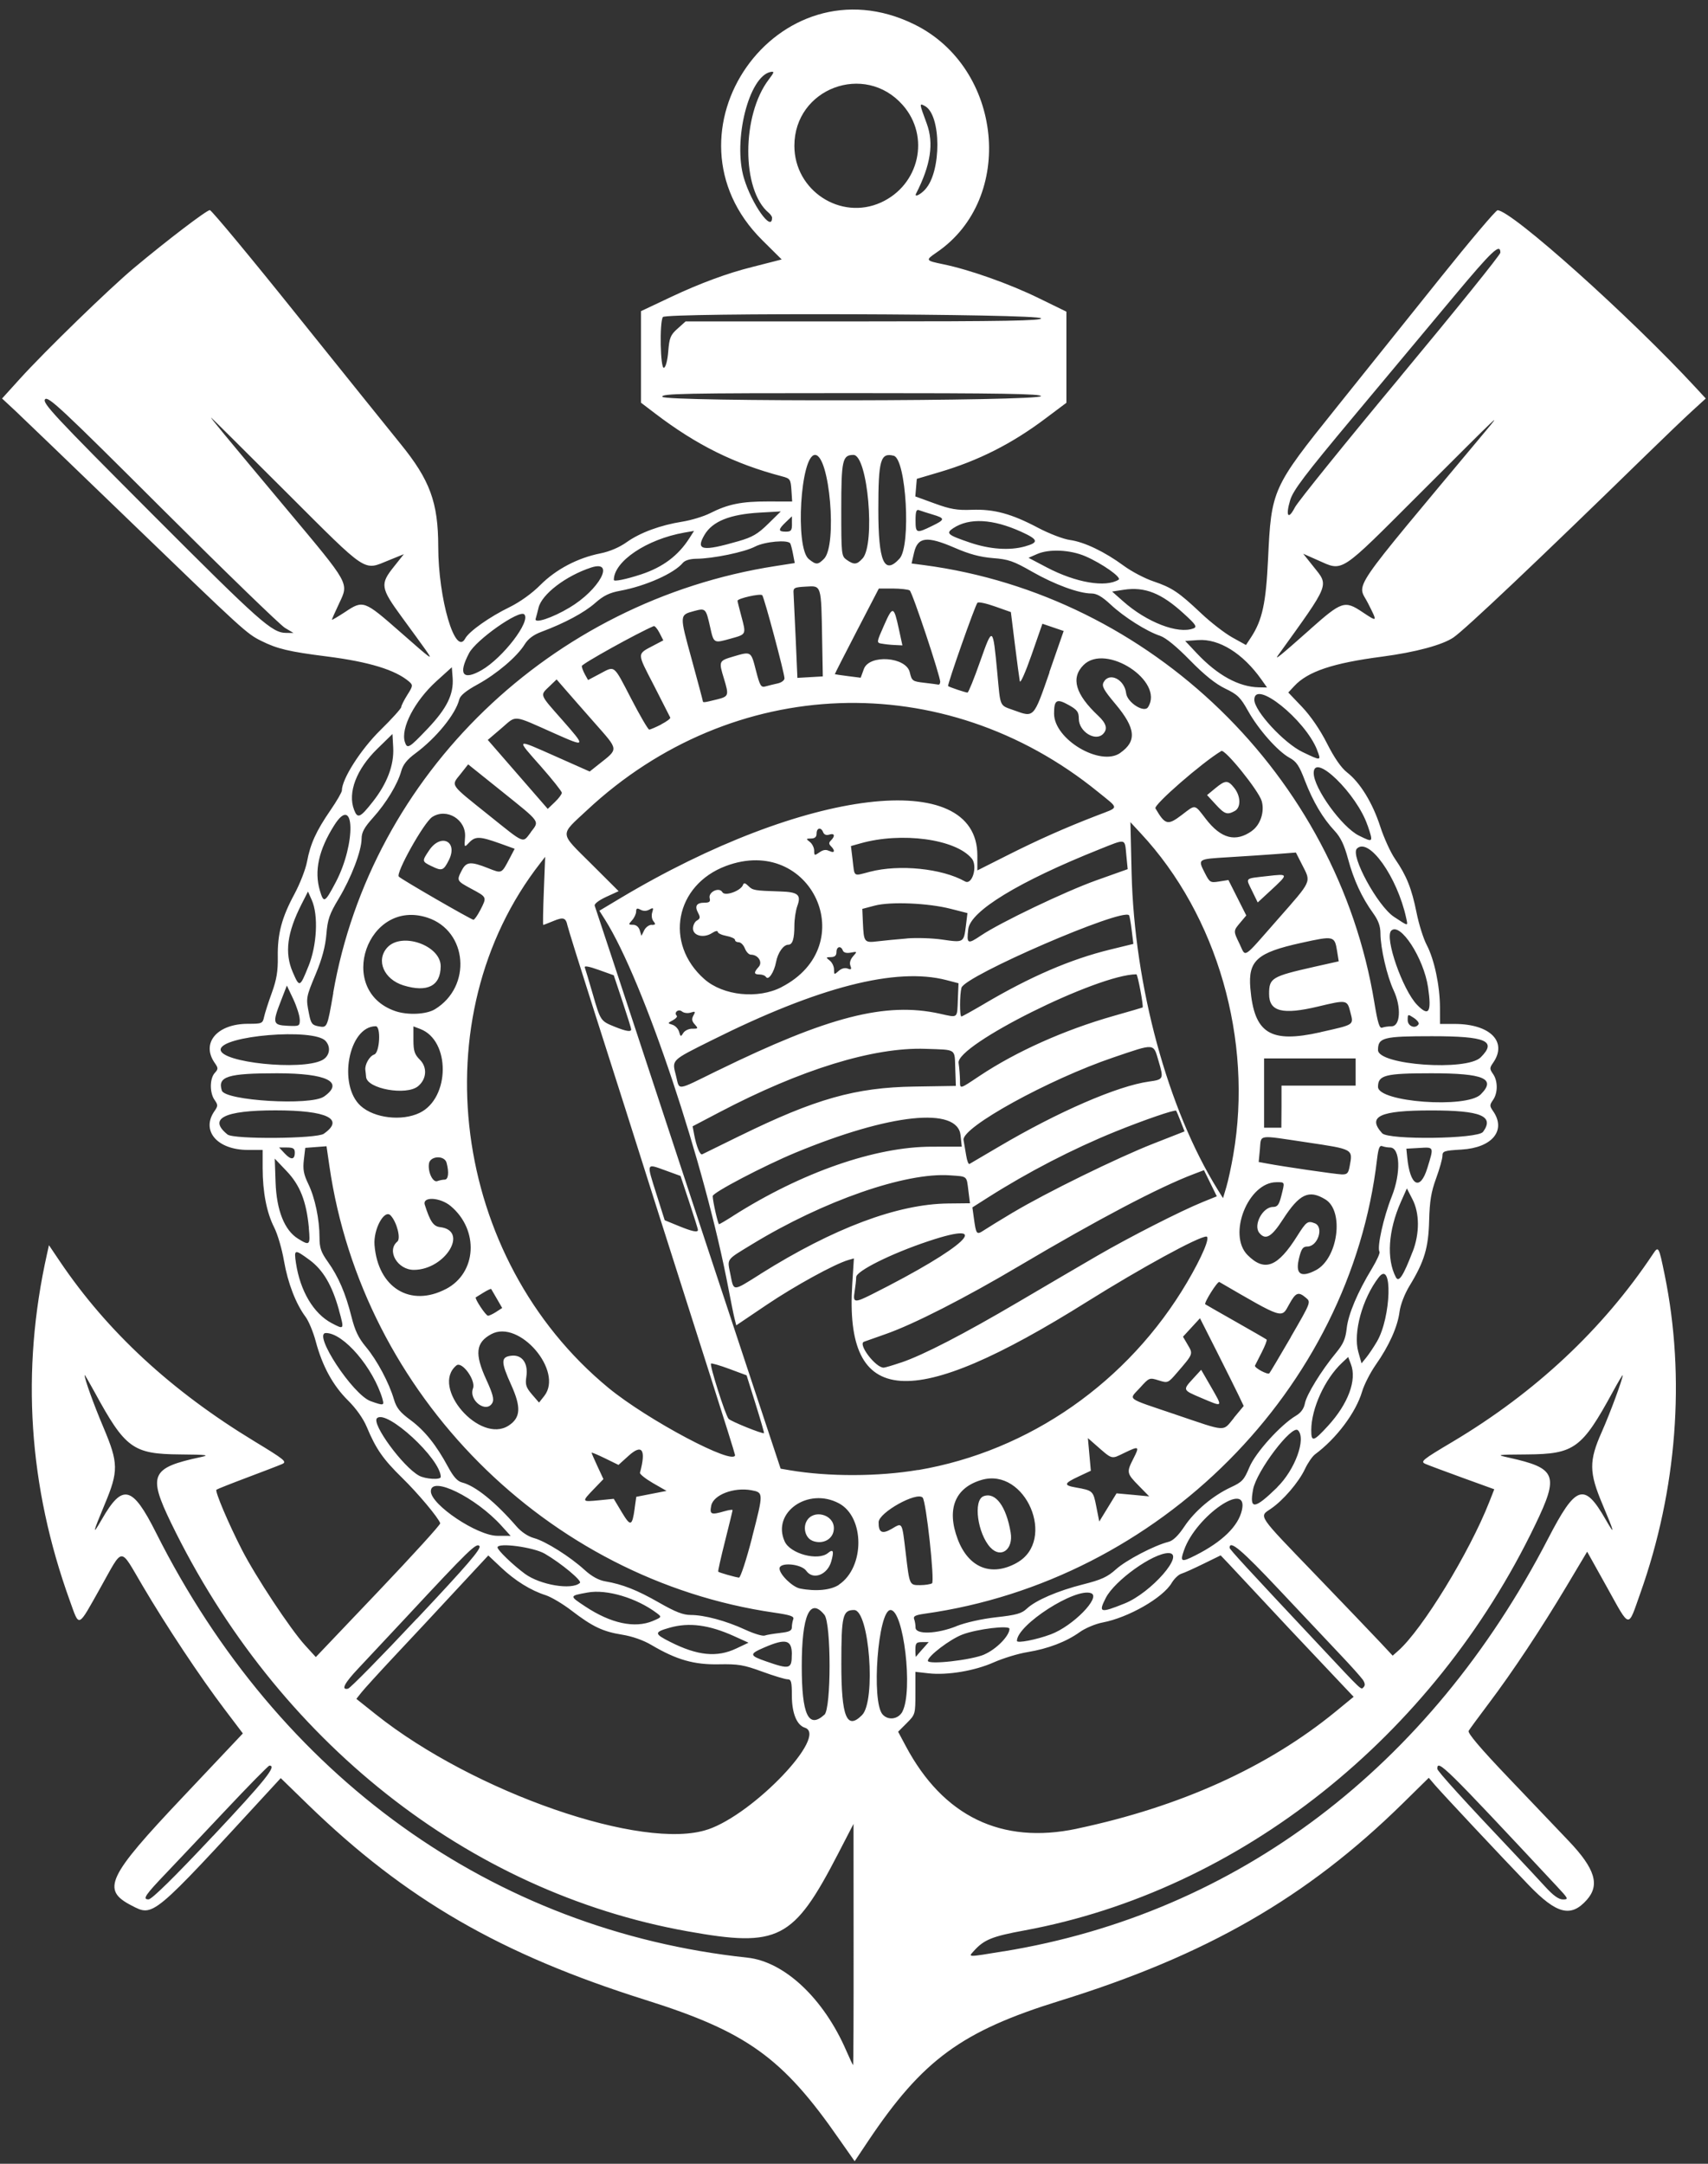 <?xml version="1.0" encoding="UTF-8" standalone="no"?>
<svg
   width="300"
   height="380"
   viewBox="0 0 23.131 29.299"
   version="1.1"
   id="svg32"
   sodipodi:docname="corinthians.svg"
   inkscape:version="1.4.2 (ebf0e940d0, 2025-05-08)"
   xml:space="preserve"
   xmlns:inkscape="http://www.inkscape.org/namespaces/inkscape"
   xmlns:sodipodi="http://sodipodi.sourceforge.net/DTD/sodipodi-0.dtd"
   xmlns="http://www.w3.org/2000/svg"
   xmlns:svg="http://www.w3.org/2000/svg"><rect x="0" y="0" width="23.131" height="29.299" fill="#333333" stroke="none"/><defs
     id="defs32" /><sodipodi:namedview
     id="namedview32"
     pagecolor="#ffffff"
     bordercolor="#000000"
     borderopacity="0.25"
     inkscape:showpageshadow="2"
     inkscape:pageopacity="0.0"
     inkscape:pagecheckerboard="0"
     inkscape:deskcolor="#d1d1d1"
     inkscape:zoom="1.9328"
     inkscape:cx="173.06498"
     inkscape:cy="205.40149"
     inkscape:window-width="2648"
     inkscape:window-height="1417"
     inkscape:window-x="0"
     inkscape:window-y="0"
     inkscape:window-maximized="1"
     inkscape:current-layer="svg32" /><path
     style="fill:#ffffff;stroke-width:0.166"
     d="M 11.364,28.965 C 10.6,27.863 10.113,27.512 8.743,27.081 6.78,26.463 5.496,25.721 4.173,24.438 L 3.802,24.077 3.639,24.254 C 2.052,25.979 2.079,25.956 1.781,25.802 1.37,25.59 1.451,25.417 2.477,24.332 L 3.289,23.472 3.04,23.143 C 2.711,22.709 2.256,22.024 1.932,21.474 1.615,20.938 1.677,20.935 1.36,21.499 1.048,22.054 1.078,22.041 0.947,21.679 0.385,20.125 0.282,18.562 0.637,16.978 l 0.026,-0.117 0.147,0.218 c 0.643,0.953 1.508,1.753 2.633,2.436 0.417,0.253 0.448,0.279 0.376,0.31 -0.043,0.019 -0.257,0.101 -0.475,0.183 -0.218,0.082 -0.404,0.156 -0.413,0.164 -0.022,0.022 0.164,0.46 0.345,0.813 0.185,0.361 0.657,1.076 0.856,1.294 L 4.277,22.438 5.125,21.547 C 5.591,21.057 5.968,20.643 5.962,20.626 5.935,20.548 5.66,20.22 5.444,20.009 5.188,19.759 5.09,19.617 4.967,19.322 4.919,19.208 4.823,19.072 4.712,18.962 4.509,18.761 4.365,18.498 4.276,18.163 4.242,18.036 4.18,17.887 4.138,17.831 4.006,17.654 3.898,17.373 3.846,17.074 3.819,16.914 3.759,16.71 3.713,16.62 3.611,16.419 3.557,16.14 3.557,15.816 V 15.571 H 3.358 c -0.417,0 -0.64,-0.261 -0.452,-0.528 0.047,-0.067 0.047,-0.082 0,-0.149 -0.068,-0.096 -0.067,-0.289 0.002,-0.365 0.049,-0.054 0.049,-0.066 0,-0.136 -0.189,-0.27 0.033,-0.53 0.45,-0.53 0.189,0 0.199,-0.004 0.218,-0.092 0.011,-0.051 0.058,-0.198 0.105,-0.327 0.065,-0.179 0.084,-0.294 0.081,-0.486 -0.005,-0.313 0.053,-0.532 0.226,-0.853 0.074,-0.138 0.151,-0.335 0.17,-0.438 0.045,-0.241 0.124,-0.415 0.316,-0.694 0.086,-0.125 0.156,-0.246 0.156,-0.269 0,-0.156 0.255,-0.555 0.521,-0.817 0.156,-0.153 0.283,-0.294 0.283,-0.313 0,-0.019 0.037,-0.092 0.082,-0.164 0.077,-0.121 0.078,-0.133 0.025,-0.18 C 5.357,9.072 5.002,8.962 4.428,8.889 3.913,8.824 3.755,8.786 3.54,8.679 3.339,8.579 3.312,8.555 1.685,6.984 0.977,6.301 0.315,5.664 0.214,5.569 L 0.028,5.396 0.266,5.133 C 0.606,4.757 1.482,3.906 1.816,3.627 2.272,3.246 2.799,2.845 2.842,2.845 c 0.022,0 0.557,0.644 1.188,1.432 C 4.662,5.064 5.289,5.844 5.424,6.01 5.823,6.5 5.934,6.803 5.935,7.4 5.935,8.107 6.166,8.895 6.3,8.646 6.351,8.55 6.631,8.352 6.901,8.221 7.041,8.152 7.204,8.036 7.319,7.92 7.531,7.708 7.824,7.554 8.132,7.493 8.256,7.468 8.388,7.412 8.486,7.342 8.669,7.212 8.941,7.111 9.244,7.063 9.362,7.044 9.529,6.993 9.615,6.95 9.856,6.827 10.043,6.789 10.4,6.79 l 0.328,6.583e-4 -0.01,-0.155 C 10.708,6.49 10.701,6.479 10.59,6.45 9.945,6.28 9.436,6.028 8.874,5.6 L 8.681,5.453 V 4.833 4.213 L 9.092,4.019 c 0.386,-0.182 0.762,-0.321 1.088,-0.402 0.078,-0.019 0.202,-0.051 0.274,-0.07 l 0.132,-0.034 -0.261,-0.259 c -1.466,-1.451 0.209,-3.832 2.057,-2.924 1.2,0.589 1.374,2.358 0.304,3.087 -0.156,0.107 -0.154,0.111 0.087,0.161 0.356,0.073 0.9,0.266 1.292,0.458 l 0.377,0.184 v 0.617 0.617 l -0.284,0.213 c -0.456,0.343 -0.91,0.572 -1.441,0.728 l -0.301,0.089 -0.01,0.119 -0.01,0.119 0.261,0.095 c 0.213,0.078 0.306,0.094 0.504,0.086 0.3,-0.011 0.537,0.053 0.898,0.244 0.15,0.079 0.342,0.153 0.432,0.165 0.194,0.027 0.47,0.159 0.728,0.349 0.103,0.076 0.283,0.171 0.399,0.21 0.254,0.086 0.344,0.146 0.65,0.435 0.129,0.122 0.318,0.268 0.42,0.325 l 0.186,0.103 0.069,-0.105 c 0.152,-0.232 0.202,-0.463 0.23,-1.06 0.044,-0.94 0.055,-0.965 0.925,-2.049 0.374,-0.466 1.009,-1.259 1.411,-1.761 0.402,-0.502 0.749,-0.912 0.772,-0.912 0.19,0.002 1.794,1.438 2.687,2.405 l 0.133,0.144 -0.184,0.168 c -0.101,0.092 -0.388,0.367 -0.636,0.609 -1.448,1.413 -2.435,2.347 -2.596,2.458 -0.148,0.102 -0.515,0.201 -0.971,0.261 -0.664,0.087 -1.002,0.2 -1.186,0.398 l -0.081,0.087 0.186,0.195 c 0.116,0.122 0.244,0.308 0.338,0.494 0.099,0.196 0.193,0.332 0.273,0.394 0.177,0.138 0.345,0.413 0.448,0.731 0.05,0.154 0.14,0.352 0.201,0.44 0.155,0.225 0.225,0.399 0.291,0.727 0.031,0.156 0.093,0.353 0.138,0.438 0.103,0.196 0.178,0.554 0.179,0.843 l 5.6e-4,0.226 h 0.197 c 0.483,0 0.722,0.242 0.521,0.528 -0.047,0.067 -0.047,0.082 0,0.149 0.067,0.095 0.067,0.258 0,0.353 -0.047,0.067 -0.047,0.082 0,0.149 0.183,0.261 -0.009,0.497 -0.425,0.522 -0.237,0.014 -0.26,0.021 -0.26,0.086 -2.81e-4,0.039 -0.039,0.177 -0.086,0.305 -0.067,0.183 -0.087,0.308 -0.094,0.569 -0.009,0.37 -0.064,0.555 -0.266,0.886 -0.067,0.111 -0.122,0.253 -0.135,0.351 -0.026,0.203 -0.143,0.463 -0.321,0.716 -0.074,0.106 -0.158,0.269 -0.186,0.364 -0.084,0.284 -0.347,0.635 -0.636,0.849 -0.037,0.027 -0.099,0.117 -0.138,0.2 -0.085,0.18 -0.296,0.426 -0.462,0.538 -0.162,0.11 -0.192,0.066 0.602,0.89 0.387,0.403 0.782,0.814 0.876,0.915 l 0.172,0.184 0.075,-0.066 c 0.327,-0.289 0.964,-1.33 1.233,-2.014 l 0.068,-0.173 -0.425,-0.154 c -0.234,-0.085 -0.462,-0.17 -0.506,-0.189 -0.074,-0.032 -0.048,-0.054 0.368,-0.301 1.121,-0.668 2.037,-1.526 2.714,-2.544 0.073,-0.11 0.078,-0.101 0.157,0.286 0.284,1.389 0.167,2.913 -0.331,4.312 -0.171,0.481 -0.132,0.489 -0.452,-0.086 l -0.267,-0.479 -0.281,0.471 c -0.343,0.574 -0.728,1.155 -1.054,1.587 -0.134,0.178 -0.256,0.344 -0.27,0.368 -0.017,0.029 0.158,0.236 0.54,0.636 0.311,0.326 0.678,0.711 0.815,0.855 0.358,0.376 0.425,0.596 0.245,0.798 -0.215,0.242 -0.408,0.193 -0.786,-0.2 -0.369,-0.383 -1.17,-1.238 -1.273,-1.358 l -0.081,-0.095 -0.355,0.349 c -1.297,1.273 -2.656,2.055 -4.644,2.671 -1.329,0.412 -1.856,0.798 -2.595,1.901 l -0.181,0.271 z m 0.196,-2.635 -0.001,-1.633 -0.208,0.402 c -0.605,1.17 -0.807,1.274 -2.042,1.052 -2.973,-0.533 -5.561,-2.58 -6.992,-5.529 -0.316,-0.652 -0.273,-0.748 0.402,-0.892 0.127,-0.027 0.084,-0.033 -0.278,-0.036 -0.641,-0.005 -0.744,-0.08 -1.161,-0.846 -0.074,-0.135 -0.134,-0.239 -0.134,-0.229 -3.321e-4,0.056 0.119,0.388 0.256,0.712 0.203,0.481 0.205,0.588 0.015,1.041 -0.163,0.39 -0.172,0.434 -0.039,0.203 0.282,-0.492 0.414,-0.46 0.736,0.181 1.66,3.302 4.558,5.384 8.007,5.752 0.504,0.054 1.035,0.554 1.341,1.262 0.046,0.106 0.087,0.192 0.091,0.193 0.005,2.8e-4 0.008,-0.734 0.007,-1.632 z m 2.031,0.093 c 3.163,-0.516 5.773,-2.493 7.373,-5.586 0.378,-0.731 0.49,-0.769 0.78,-0.263 0.133,0.232 0.124,0.188 -0.041,-0.202 -0.184,-0.435 -0.186,-0.589 -0.011,-0.982 0.114,-0.256 0.285,-0.72 0.284,-0.769 -2.8e-4,-0.011 -0.061,0.091 -0.135,0.227 -0.418,0.766 -0.52,0.841 -1.161,0.846 -0.419,0.003 -0.424,0.004 -0.244,0.044 0.644,0.143 0.68,0.235 0.355,0.909 -1.382,2.874 -4,4.953 -6.915,5.492 -0.441,0.081 -0.549,0.125 -0.688,0.279 -0.078,0.086 -0.095,0.086 0.403,0.004 z M 2.886,24.86 c 0.705,-0.751 0.87,-0.956 0.762,-0.952 -0.014,5.61e-4 -0.285,0.276 -0.602,0.613 -0.317,0.337 -0.672,0.712 -0.789,0.835 -0.293,0.306 -0.331,0.363 -0.245,0.363 0.043,0 0.347,-0.298 0.874,-0.86 z m 18.2,0.684 c -1.526,-1.634 -1.621,-1.728 -1.621,-1.593 0,0.031 0.369,0.437 1.076,1.183 0.122,0.129 0.294,0.314 0.382,0.41 0.111,0.122 0.185,0.176 0.244,0.176 0.079,0 0.074,-0.01 -0.081,-0.176 z M 9.588,24.772 c 0.623,-0.212 1.635,-1.275 1.311,-1.378 -0.109,-0.035 -0.175,-0.198 -0.175,-0.434 0,-0.188 -0.009,-0.221 -0.059,-0.221 -0.032,-1.41e-4 -0.187,-0.047 -0.343,-0.104 C 10.074,22.544 9.999,22.531 9.735,22.536 9.4,22.543 9.162,22.475 8.823,22.275 8.714,22.21 8.563,22.157 8.426,22.135 8.164,22.093 8.025,22.027 7.738,21.807 7.621,21.717 7.465,21.625 7.392,21.601 7.189,21.537 6.975,21.404 6.785,21.224 L 6.613,21.062 6.199,21.507 c -0.227,0.245 -0.429,0.461 -0.448,0.482 -0.019,0.02 -0.204,0.218 -0.412,0.44 -0.208,0.222 -0.408,0.442 -0.445,0.489 l -0.068,0.086 0.261,0.208 c 1.329,1.06 3.629,1.857 4.499,1.56 z m 4.994,-0.01 c 1.401,-0.296 2.582,-0.83 3.505,-1.585 l 0.245,-0.201 -0.279,-0.295 C 17.554,22.154 17.306,21.89 17.021,21.583 16.867,21.417 16.694,21.232 16.636,21.171 l -0.105,-0.11 -0.233,0.114 c -0.128,0.063 -0.263,0.124 -0.301,0.135 -0.037,0.012 -0.095,0.067 -0.129,0.124 -0.119,0.202 -0.587,0.47 -0.936,0.536 -0.096,0.018 -0.236,0.077 -0.311,0.131 -0.183,0.131 -0.428,0.224 -0.706,0.27 -0.126,0.02 -0.33,0.083 -0.455,0.138 -0.26,0.116 -0.631,0.178 -0.887,0.149 l -0.176,-0.02 v 0.288 c 0,0.285 -0.001,0.29 -0.117,0.406 l -0.117,0.117 0.104,0.195 c 0.507,0.952 1.296,1.333 2.313,1.119 z M 11.165,23.219 c 0.093,-0.084 0.093,-1.238 -8.5e-5,-1.353 -0.197,-0.243 -0.307,0.007 -0.307,0.695 0,0.659 0.091,0.853 0.307,0.657 z m 0.509,0.005 c 0.192,-0.192 0.099,-1.423 -0.107,-1.423 -0.155,0 -0.173,0.076 -0.173,0.731 0,0.717 0.074,0.899 0.28,0.692 z m 0.548,-0.05 c 0.145,-0.281 0.016,-1.373 -0.162,-1.373 -0.169,0 -0.263,1.242 -0.107,1.414 0.077,0.086 0.215,0.065 0.27,-0.041 z m -6.575,-1.256 c 0.684,-0.727 0.873,-0.948 0.846,-0.983 -0.039,-0.049 -0.138,0.046 -0.994,0.966 -0.249,0.267 -0.539,0.577 -0.645,0.689 -0.192,0.203 -0.239,0.297 -0.141,0.276 0.029,-0.006 0.449,-0.433 0.933,-0.949 z M 18.453,22.741 c -0.027,-0.038 -0.16,-0.187 -0.297,-0.331 -0.136,-0.144 -0.511,-0.541 -0.833,-0.884 -0.506,-0.538 -0.671,-0.678 -0.671,-0.568 10e-6,0.021 0.228,0.269 1.22,1.326 0.599,0.639 0.557,0.599 0.596,0.56 0.023,-0.023 0.018,-0.057 -0.015,-0.104 z m -7.729,-0.338 c 0,-0.2 -0.081,-0.221 -0.371,-0.096 -0.21,0.09 -0.208,0.11 0.027,0.191 0.316,0.11 0.343,0.102 0.343,-0.095 z m 2.606,-5.6e-4 c 0.163,-0.07 0.341,-0.252 0.341,-0.347 0,-0.051 -0.438,0.002 -0.636,0.077 -0.166,0.062 -0.469,0.292 -0.469,0.356 0,0.057 0.587,-0.009 0.764,-0.085 z m -0.834,-0.075 0.081,-0.092 h -0.09 c -0.078,0 -0.09,0.013 -0.09,0.106 0,0.058 0.004,0.1 0.008,0.092 0.005,-0.008 0.045,-0.055 0.09,-0.106 z m -2.526,-0.005 0.167,-0.079 -0.194,-0.088 c -0.34,-0.154 -0.612,-0.19 -0.874,-0.115 -0.213,0.06 -0.212,0.082 0.009,0.193 0.368,0.186 0.632,0.212 0.892,0.089 z M 14.229,22.131 c 0.3,-0.111 0.687,-0.506 0.547,-0.558 -0.212,-0.079 -1.004,0.43 -1.004,0.646 0,0.035 0.261,-0.015 0.457,-0.088 z m -3.664,-0.02 c 0.124,-0.013 0.159,-0.03 0.159,-0.077 0,-0.033 0.009,-0.082 0.019,-0.109 0.015,-0.039 -0.04,-0.057 -0.26,-0.089 C 7.406,21.389 4.909,18.881 4.461,15.789 l -0.039,-0.268 -0.144,0.011 -0.144,0.011 -0.019,0.162 c -0.015,0.129 -0.003,0.196 0.06,0.326 0.091,0.188 0.152,0.48 0.152,0.726 0,0.139 0.02,0.199 0.113,0.329 0.144,0.202 0.241,0.429 0.32,0.744 0.047,0.188 0.095,0.288 0.197,0.41 0.149,0.178 0.312,0.484 0.378,0.709 0.034,0.115 0.081,0.174 0.222,0.278 0.194,0.143 0.351,0.339 0.511,0.636 0.073,0.135 0.127,0.195 0.19,0.211 0.179,0.045 0.449,0.263 0.737,0.595 0.065,0.075 0.156,0.136 0.237,0.158 0.156,0.042 0.488,0.251 0.686,0.432 0.093,0.085 0.189,0.138 0.276,0.153 0.239,0.041 0.435,0.119 0.732,0.289 0.219,0.125 0.324,0.167 0.428,0.167 0.184,0 0.479,0.079 0.738,0.199 0.117,0.054 0.235,0.09 0.263,0.08 0.028,-0.01 0.122,-0.026 0.209,-0.035 z m 2.388,-0.092 c 0.124,-0.049 0.342,-0.098 0.538,-0.12 0.272,-0.03 0.346,-0.051 0.414,-0.116 0.12,-0.113 0.417,-0.242 0.766,-0.33 0.245,-0.062 0.328,-0.1 0.443,-0.204 0.136,-0.123 0.519,-0.323 0.71,-0.371 0.062,-0.015 0.133,-0.084 0.215,-0.207 0.141,-0.212 0.388,-0.42 0.632,-0.533 0.151,-0.07 0.178,-0.099 0.249,-0.27 0.082,-0.198 0.424,-0.576 0.632,-0.699 0.066,-0.039 0.106,-0.095 0.12,-0.166 0.022,-0.118 0.223,-0.445 0.42,-0.683 0.1,-0.121 0.13,-0.19 0.146,-0.333 0.021,-0.191 0.147,-0.49 0.343,-0.812 0.065,-0.108 0.111,-0.209 0.101,-0.225 -0.036,-0.059 0.054,-0.466 0.165,-0.745 0.128,-0.32 0.116,-0.667 -0.022,-0.667 -0.032,0 -0.079,-0.008 -0.105,-0.018 -0.037,-0.014 -0.053,0.026 -0.071,0.176 -0.364,3.114 -2.947,5.709 -6.127,6.155 -0.125,0.018 -0.157,0.034 -0.142,0.073 0.011,0.028 0.019,0.079 0.019,0.115 0,0.097 0.289,0.087 0.554,-0.019 z m -4.112,-0.07 c 0.121,-0.051 0.122,-0.054 0.058,-0.103 -0.275,-0.208 -0.682,-0.33 -0.942,-0.282 -0.25,0.046 -0.25,0.044 -0.031,0.189 0.347,0.23 0.67,0.299 0.916,0.196 z m 6.388,-0.236 c 0.362,-0.145 0.831,-0.683 0.595,-0.683 -0.209,0 -0.729,0.372 -0.849,0.608 -0.102,0.2 -0.077,0.208 0.254,0.075 z M 11.362,21.457 c 0.351,-0.236 0.35,-0.914 -0.001,-1.101 -0.418,-0.223 -0.913,0.125 -0.734,0.517 0.076,0.167 0.452,0.267 0.586,0.156 0.071,-0.059 0.084,-0.028 0.045,0.112 -0.051,0.184 -0.247,0.259 -0.339,0.129 -0.067,-0.095 -0.362,-0.121 -0.362,-0.031 0,0.08 0.175,0.251 0.278,0.271 0.215,0.042 0.419,0.022 0.528,-0.052 z m -0.361,-0.595 c -0.09,-0.036 -0.129,-0.168 -0.078,-0.263 0.089,-0.167 0.37,-0.096 0.37,0.094 0,0.144 -0.145,0.228 -0.292,0.17 z m -3.147,0.571 c 0.031,-0.028 -0.254,-0.265 -0.475,-0.394 -0.151,-0.089 -0.641,-0.155 -0.641,-0.086 0,0.037 0.205,0.235 0.37,0.357 0.207,0.152 0.636,0.224 0.745,0.124 z m 4.768,0.007 c 0.039,-0.025 -0.079,-1.114 -0.127,-1.162 -0.083,-0.082 -0.593,0.203 -0.596,0.333 -0.003,0.142 0.048,0.167 0.18,0.089 0.144,-0.085 0.136,-0.099 0.187,0.329 0.052,0.441 0.05,0.435 0.195,0.435 0.068,-2.8e-4 0.141,-0.012 0.162,-0.025 z M 10.186,20.814 c 0.155,-0.601 0.155,-0.604 -0.01,-0.635 -0.237,-0.044 -0.515,0.062 -0.544,0.209 -0.024,0.119 -0.002,0.128 0.18,0.075 0.06,-0.017 0.109,-0.024 0.109,-0.015 0,0.009 -0.046,0.198 -0.102,0.42 -0.056,0.222 -0.098,0.408 -0.092,0.414 0.013,0.013 0.235,0.076 0.281,0.08 0.02,0.002 0.101,-0.245 0.179,-0.548 z m 3.587,0.346 c 0.54,-0.304 0.116,-1.294 -0.479,-1.121 -0.36,0.105 -0.477,0.394 -0.325,0.8 0.147,0.392 0.458,0.516 0.805,0.321 z m -0.36,-0.205 c -0.175,-0.19 -0.236,-0.641 -0.093,-0.695 0.161,-0.061 0.307,0.135 0.367,0.491 0.039,0.23 -0.132,0.357 -0.274,0.203 z m 2.78,0.104 c 0.361,-0.183 0.577,-0.394 0.626,-0.611 0.093,-0.412 -0.621,0.08 -0.783,0.54 -0.058,0.163 -0.04,0.171 0.157,0.071 z M 6.793,20.662 C 6.443,20.274 5.835,19.977 5.835,20.193 c 0,0.182 0.628,0.602 0.9,0.603 l 0.18,5.62e-4 z m 1.802,-0.239 0.022,-0.155 0.205,-0.04 0.205,-0.04 -0.185,-0.106 C 8.741,20.023 8.662,19.96 8.667,19.942 8.752,19.628 8.697,19.546 8.512,19.713 l -0.136,0.123 -0.182,-0.089 c -0.1,-0.049 -0.182,-0.083 -0.182,-0.076 0,0.007 0.036,0.091 0.08,0.185 l 0.08,0.172 -0.13,0.135 c -0.167,0.174 -0.167,0.175 0.07,0.152 l 0.2,-0.02 0.109,0.182 c 0.119,0.198 0.14,0.192 0.175,-0.055 z m 6.747,-0.182 0.221,0.021 -0.142,-0.145 c -0.163,-0.166 -0.166,-0.181 -0.073,-0.364 0.088,-0.172 0.08,-0.177 -0.121,-0.08 -0.183,0.088 -0.155,0.097 -0.397,-0.115 l -0.097,-0.085 0.02,0.221 0.02,0.221 -0.166,0.078 c -0.199,0.093 -0.206,0.119 -0.04,0.148 0.235,0.042 0.238,0.045 0.28,0.259 l 0.04,0.203 0.117,-0.191 0.117,-0.191 z m 1.954,-0.102 c 0.242,-0.236 0.396,-0.659 0.282,-0.772 -0.081,-0.081 -0.562,0.553 -0.608,0.802 -0.052,0.278 0.018,0.272 0.327,-0.029 z M 5.969,19.999 c 0,-0.245 -0.736,-0.922 -0.864,-0.795 -0.075,0.075 0.35,0.656 0.569,0.777 0.086,0.048 0.295,0.06 0.295,0.018 z m 6.464,-0.093 c 1.508,-0.257 2.847,-1.192 3.643,-2.542 0.205,-0.348 0.319,-0.62 0.261,-0.62 -0.107,0 -0.886,0.426 -1.61,0.879 -2.401,1.505 -3.293,1.439 -3.185,-0.237 l 0.022,-0.346 -0.077,0.022 c -0.187,0.055 -0.726,0.351 -1.104,0.606 l -0.412,0.278 -0.023,-0.091 c -0.013,-0.05 -0.048,-0.226 -0.08,-0.392 -0.321,-1.697 -1.151,-4.181 -1.673,-5.008 l -0.078,-0.123 0.274,-0.164 c 2.506,-1.5 4.845,-1.782 4.845,-0.585 v 0.203 l 0.401,-0.202 c 0.422,-0.213 0.785,-0.374 1.215,-0.54 0.312,-0.121 0.31,-0.084 0.017,-0.322 -2.085,-1.694 -4.949,-1.591 -6.92,0.249 -0.374,0.349 -0.379,0.291 0.062,0.73 l 0.367,0.366 -0.17,0.078 c -0.099,0.046 -0.163,0.095 -0.154,0.119 0.009,0.022 0.365,1.103 0.793,2.402 0.427,1.299 0.99,3.005 1.251,3.791 l 0.474,1.43 0.124,0.021 c 0.525,0.089 1.201,0.087 1.737,-0.004 z M 9.954,19.701 c 0,-0.013 -0.152,-0.499 -0.338,-1.08 C 9.43,18.04 9.127,17.089 8.943,16.509 8.492,15.086 8.438,14.915 8.043,13.679 7.855,13.09 7.694,12.573 7.685,12.532 c -0.023,-0.108 -0.056,-0.117 -0.195,-0.059 -0.068,0.028 -0.127,0.051 -0.133,0.051 -0.006,0 -0.002,-0.207 0.008,-0.461 l 0.018,-0.461 -0.065,0.084 c -1.63,2.086 -1.207,5.352 0.921,7.106 0.531,0.437 1.716,1.065 1.716,0.909 z m 8.031,-0.394 c 0.273,-0.298 0.393,-0.621 0.31,-0.835 l -0.037,-0.097 -0.084,0.079 c -0.232,0.218 -0.415,0.618 -0.416,0.91 -5.62e-4,0.167 0.029,0.159 0.227,-0.057 z M 10.233,19.012 10.111,18.623 9.877,18.536 c -0.129,-0.048 -0.24,-0.08 -0.248,-0.072 -0.021,0.021 0.195,0.701 0.238,0.748 0.032,0.035 0.458,0.207 0.48,0.194 0.004,-0.003 -0.047,-0.18 -0.114,-0.394 z m -3.344,0.291 c 0.162,-0.106 0.171,-0.247 0.034,-0.55 -0.143,-0.316 -0.142,-0.381 0.007,-0.396 0.143,-0.014 0.226,0.105 0.198,0.286 -0.016,0.107 -0.004,0.144 0.076,0.238 l 0.096,0.111 0.071,-0.09 c 0.264,-0.336 -0.34,-1.04 -0.717,-0.837 -0.212,0.114 -0.229,0.267 -0.067,0.619 0.086,0.187 0.106,0.264 0.082,0.31 C 6.588,19.145 6.343,18.963 6.406,18.799 6.447,18.691 6.256,18.427 6.181,18.489 c -0.355,0.294 0.319,1.069 0.708,0.814 z m 9.822,-0.106 0.132,-0.159 -0.072,-0.151 c -0.04,-0.083 -0.173,-0.35 -0.296,-0.594 l -0.224,-0.443 -0.115,0.125 -0.115,0.125 0.065,0.111 c 0.073,0.124 0.075,0.12 -0.144,0.374 -0.124,0.144 -0.126,0.145 -0.251,0.106 -0.124,-0.039 -0.128,-0.038 -0.252,0.1 -0.154,0.17 -0.21,0.128 0.482,0.363 0.706,0.239 0.633,0.235 0.792,0.043 z m -0.452,-0.272 c -0.243,-0.103 -0.243,-0.103 -0.101,-0.258 l 0.109,-0.119 0.126,0.218 c 0.172,0.3 0.18,0.292 -0.134,0.159 z M 5.181,18.946 C 5.055,18.52 4.653,18.05 4.414,18.05 c -0.185,0 0.364,0.837 0.606,0.923 0.174,0.062 0.186,0.06 0.16,-0.027 z M 17.48,18.106 c 0.274,-0.473 0.275,-0.475 0.206,-0.533 -0.103,-0.088 -0.139,-0.073 -0.229,0.092 -0.104,0.19 -0.071,0.201 -0.944,-0.306 -0.024,-0.014 -0.212,0.285 -0.19,0.302 0.007,0.005 0.193,0.112 0.414,0.237 0.221,0.125 0.409,0.234 0.417,0.241 0.008,0.007 -0.022,0.084 -0.066,0.171 -0.044,0.087 -0.086,0.169 -0.092,0.181 -0.014,0.028 0.171,0.128 0.194,0.105 0.009,-0.009 0.14,-0.23 0.292,-0.491 z m -5.277,0.344 c 0.299,-0.101 0.845,-0.383 1.593,-0.823 0.364,-0.214 0.843,-0.495 1.064,-0.623 0.436,-0.253 1.126,-0.605 1.429,-0.728 l 0.19,-0.077 -0.087,-0.177 -0.087,-0.177 -0.137,0.052 c -0.475,0.18 -1.298,0.613 -2.364,1.244 -0.73,0.433 -1.431,0.791 -1.809,0.923 -0.138,0.049 -0.271,0.095 -0.294,0.104 -0.087,0.031 0.156,0.351 0.266,0.351 0.017,0 0.122,-0.031 0.234,-0.069 z m 6.444,-0.283 c 0.194,-0.33 0.216,-1.119 0.024,-0.87 -0.222,0.289 -0.348,0.75 -0.276,1.008 l 0.044,0.156 0.064,-0.079 c 0.035,-0.043 0.1,-0.14 0.144,-0.215 z M 4.591,17.74 C 4.497,17.402 4.376,17.196 4.191,17.06 c -0.202,-0.148 -0.211,-0.146 -0.183,0.042 0.057,0.379 0.238,0.684 0.483,0.814 0.173,0.091 0.173,0.091 0.099,-0.176 z m 2.13,0.023 0.08,-0.052 -0.071,-0.123 c -0.039,-0.068 -0.074,-0.128 -0.078,-0.134 -0.004,-0.006 -0.051,0.016 -0.103,0.048 -0.052,0.033 -0.099,0.062 -0.105,0.065 -0.021,0.013 0.135,0.249 0.165,0.249 0.017,0 0.067,-0.024 0.111,-0.052 z m 5.085,-0.236 c 1.272,-0.639 1.684,-1.027 0.763,-0.719 -0.503,0.168 -0.973,0.403 -0.974,0.485 -1.68e-4,0.039 -0.01,0.127 -0.021,0.196 -0.025,0.152 -0.003,0.156 0.232,0.038 z m -5.766,-0.073 c 0.417,-0.218 0.45,-0.797 0.065,-1.122 -0.144,-0.121 -0.389,-0.134 -0.352,-0.018 0.072,0.226 0.117,0.292 0.206,0.302 0.395,0.046 0.072,0.577 -0.353,0.579 -0.222,0.001 -0.374,-0.259 -0.225,-0.383 0.05,-0.041 -0.006,-0.262 -0.09,-0.353 -0.084,-0.092 -0.236,0.185 -0.219,0.4 0.046,0.578 0.485,0.847 0.967,0.595 z m 4.256,-0.202 c 0.991,-0.622 1.859,-0.949 2.546,-0.956 l 0.294,-0.003 -0.021,-0.167 c -0.026,-0.209 -0.009,-0.194 -0.25,-0.211 -0.599,-0.043 -1.714,0.345 -2.676,0.931 -0.364,0.222 -0.341,0.191 -0.297,0.412 0.047,0.233 0.025,0.233 0.404,-0.005 z m 8.836,-0.304 c 0.095,-0.248 0.094,-0.521 -0.004,-0.71 l -0.075,-0.146 -0.082,0.184 c -0.171,0.386 -0.196,0.772 -0.067,1.019 0.04,0.075 0.1,-0.017 0.227,-0.347 z m -1.313,0.252 c 0.301,-0.156 0.389,-0.802 0.13,-0.959 -0.223,-0.136 -0.35,-0.077 -0.575,0.271 -0.154,0.239 -0.235,0.285 -0.319,0.183 -0.086,-0.104 0.044,-0.352 0.185,-0.352 0.06,0 0.082,-0.029 0.112,-0.149 0.049,-0.195 0.052,-0.186 -0.065,-0.186 -0.384,0 -0.666,0.712 -0.391,0.987 0.231,0.231 0.407,0.163 0.672,-0.259 0.123,-0.195 0.142,-0.209 0.237,-0.172 0.128,0.049 0.043,0.315 -0.1,0.315 -0.059,0 -0.081,0.03 -0.111,0.152 -0.056,0.221 0.018,0.276 0.225,0.169 z M 4.183,16.624 C 4.149,16.267 4.064,16.049 3.882,15.858 l -0.161,-0.169 0.011,0.32 c 0.013,0.38 0.121,0.65 0.303,0.763 0.161,0.1 0.169,0.091 0.147,-0.148 z m 9.539,-0.208 c 0.445,-0.266 1.414,-0.741 1.897,-0.93 l 0.423,-0.166 -0.052,-0.134 c -0.029,-0.074 -0.056,-0.139 -0.061,-0.146 -0.015,-0.019 -0.437,0.126 -0.822,0.282 -0.58,0.235 -1.186,0.549 -1.729,0.894 l -0.209,0.133 0.019,0.139 c 0.032,0.232 0.036,0.237 0.14,0.169 0.05,-0.033 0.227,-0.142 0.393,-0.241 z m -4.27,0.238 c 0,-0.012 -0.053,-0.182 -0.118,-0.377 L 9.216,15.923 9.01,15.848 C 8.748,15.753 8.754,15.739 8.888,16.163 l 0.114,0.36 0.183,0.075 c 0.19,0.078 0.267,0.094 0.267,0.056 z M 9.928,16.464 C 10.855,15.875 11.853,15.527 12.62,15.527 l 0.405,-2.8e-4 -0.016,-0.153 c -0.04,-0.392 -0.955,-0.296 -2.235,0.234 -0.429,0.178 -1.122,0.541 -1.122,0.588 0,0.067 0.071,0.381 0.086,0.381 0.007,0 0.093,-0.05 0.19,-0.112 z M 16.702,15.638 c 0.269,-1.555 -0.216,-3.241 -1.253,-4.354 l -0.14,-0.151 0.016,0.687 c 0.037,1.534 0.49,3.2 1.165,4.287 l 0.073,0.117 0.045,-0.151 c 0.025,-0.083 0.067,-0.279 0.094,-0.435 z m 2.628,0.179 c 0.09,-0.292 0.093,-0.285 -0.108,-0.273 l -0.176,0.01 0.011,0.112 c 0.038,0.393 0.175,0.468 0.273,0.151 z M 6.022,15.973 c 0.05,0 0.061,-0.097 0.026,-0.228 -0.028,-0.105 -0.224,-0.095 -0.239,0.012 -0.016,0.114 0.053,0.259 0.114,0.236 0.029,-0.011 0.074,-0.02 0.1,-0.02 z M 18.278,15.792 c 0.044,-0.235 0.055,-0.229 -0.588,-0.325 -0.673,-0.1 -0.608,-0.111 -0.628,0.101 l -0.016,0.166 0.113,0.021 c 0.223,0.042 0.918,0.143 1.007,0.147 0.078,0.003 0.094,-0.013 0.112,-0.11 z m -4.749,-0.266 c 0.801,-0.473 1.609,-0.823 2.032,-0.881 0.197,-0.027 0.201,-0.035 0.129,-0.278 -0.072,-0.244 -0.041,-0.242 -0.61,-0.049 -0.879,0.298 -2.061,0.949 -2.031,1.119 0.008,0.046 0.024,0.141 0.036,0.21 0.011,0.07 0.031,0.121 0.044,0.114 0.013,-0.007 0.193,-0.113 0.4,-0.235 z m -9.537,0.077 c 0,-0.051 -0.023,-0.065 -0.106,-0.065 h -0.106 l 0.078,0.083 c 0.085,0.09 0.135,0.084 0.135,-0.018 z m 6.028,-0.223 c 1.021,-0.501 1.567,-0.655 2.358,-0.667 l 0.567,-0.009 -0.008,-0.228 c -0.01,-0.283 0.025,-0.259 -0.404,-0.274 -0.702,-0.024 -1.685,0.278 -2.791,0.859 l -0.362,0.19 0.021,0.113 c 0.03,0.159 0.08,0.281 0.109,0.266 0.014,-0.007 0.243,-0.12 0.511,-0.251 z m -5.634,-0.029 c 0.285,-0.199 0.043,-0.316 -0.655,-0.316 -0.695,0 -0.917,0.111 -0.65,0.327 0.083,0.067 1.206,0.058 1.304,-0.01 z M 20.084,15.327 c 0.157,-0.215 -0.029,-0.291 -0.703,-0.291 -0.696,0 -0.869,0.081 -0.663,0.309 0.084,0.093 1.296,0.078 1.365,-0.018 z m -2.729,-0.342 v -0.285 h 0.502 0.502 v -0.184 -0.184 h -0.62 -0.62 v 0.469 0.469 h 0.117 0.117 z m -11.672,0.084 c 0.413,-0.2 0.419,-0.98 0.008,-1.136 l -0.092,-0.035 v 0.182 c 0,0.151 0.015,0.197 0.087,0.269 0.103,0.103 0.093,0.262 -0.024,0.359 -0.158,0.131 -0.69,0.036 -0.704,-0.125 -0.002,-0.028 -0.007,-0.07 -0.01,-0.093 -0.01,-0.074 0.056,-0.191 0.12,-0.211 0.075,-0.024 0.094,-0.384 0.02,-0.383 -0.366,0.001 -0.516,0.796 -0.203,1.079 0.184,0.166 0.557,0.21 0.798,0.094 z M 4.387,14.849 c 0.281,-0.197 0.042,-0.316 -0.635,-0.316 -0.669,0 -0.808,0.043 -0.748,0.234 0.044,0.138 1.204,0.207 1.382,0.082 z m 15.666,-0.03 c 0.213,-0.213 0.043,-0.286 -0.668,-0.286 -0.626,0 -0.723,0.025 -0.723,0.184 0,0.207 1.198,0.295 1.391,0.102 z M 9.72,14.496 c 1.497,-0.732 2.275,-0.932 3.007,-0.77 0.252,0.056 0.235,0.07 0.245,-0.196 l 0.009,-0.216 -0.165,-0.043 c -0.682,-0.177 -1.73,0.092 -3.179,0.816 -0.553,0.276 -0.538,0.261 -0.483,0.476 0.053,0.208 -0.012,0.216 0.567,-0.068 z m 3.55,0.07 c 0.493,-0.328 1.145,-0.62 1.809,-0.809 0.212,-0.06 0.389,-0.112 0.395,-0.115 0.016,-0.009 -0.066,-0.449 -0.084,-0.449 -0.523,0 -2.444,0.957 -2.408,1.2 0.01,0.068 0.018,0.173 0.019,0.234 0.001,0.124 -0.013,0.127 0.269,-0.061 z M 4.361,14.356 c 0.103,-0.052 0.126,-0.175 0.048,-0.261 -0.16,-0.177 -1.421,-0.072 -1.421,0.118 0,0.174 1.088,0.287 1.373,0.143 z M 20.053,14.317 c 0.222,-0.222 0.073,-0.286 -0.66,-0.286 -0.659,0 -0.731,0.018 -0.731,0.187 0,0.204 1.201,0.289 1.391,0.099 z m -2.169,-0.341 c 0.466,-0.105 0.449,-0.093 0.403,-0.272 -0.042,-0.167 -0.048,-0.168 -0.436,-0.075 -0.481,0.115 -0.664,0.069 -0.664,-0.169 0,-0.218 0.034,-0.238 0.613,-0.369 L 18.13,13.017 18.108,12.879 c -0.034,-0.208 -0.041,-0.21 -0.489,-0.111 -0.596,0.131 -0.717,0.24 -0.686,0.613 0.052,0.614 0.268,0.749 0.951,0.596 z m -8.509,-0.046 c 0.081,0 0.083,-0.004 0.034,-0.059 -0.04,-0.044 -0.044,-0.074 -0.018,-0.121 0.03,-0.054 0.025,-0.059 -0.037,-0.039 -0.04,0.013 -0.093,0.006 -0.118,-0.015 -0.048,-0.04 -0.114,0.014 -0.071,0.058 0.012,0.012 -0.012,0.039 -0.053,0.061 -0.073,0.039 -0.073,0.04 -0.005,0.061 0.038,0.012 0.079,0.055 0.09,0.096 0.019,0.068 0.024,0.069 0.056,0.016 0.019,-0.032 0.074,-0.059 0.122,-0.059 z m -0.827,0.009 c 0,-0.014 -0.053,-0.184 -0.118,-0.379 L 8.312,13.206 8.108,13.133 c -0.136,-0.049 -0.199,-0.059 -0.188,-0.032 0.009,0.023 0.057,0.185 0.108,0.36 0.105,0.364 0.106,0.364 0.295,0.441 0.156,0.063 0.225,0.074 0.225,0.036 z M 4.512,13.445 C 5.029,10.483 7.459,8.138 10.501,7.665 l 0.262,-0.041 -0.023,-0.12 c -0.012,-0.066 -0.03,-0.132 -0.038,-0.146 -0.033,-0.053 -0.346,-0.025 -0.478,0.044 C 10.082,7.476 9.658,7.564 9.431,7.566 9.345,7.567 9.275,7.588 9.247,7.622 9.129,7.764 8.745,7.935 8.401,7.999 8.253,8.026 8.173,8.065 8.058,8.167 7.91,8.297 7.644,8.439 7.333,8.555 7.225,8.595 7.152,8.65 7.105,8.726 7.003,8.891 6.728,9.125 6.469,9.267 6.313,9.352 6.233,9.417 6.22,9.47 6.17,9.671 5.908,9.992 5.626,10.201 c -0.113,0.083 -0.168,0.152 -0.192,0.24 -0.049,0.177 -0.203,0.432 -0.382,0.631 -0.118,0.131 -0.155,0.198 -0.155,0.284 -9.934e-4,0.166 -0.139,0.527 -0.308,0.809 -0.128,0.212 -0.152,0.283 -0.169,0.487 -0.014,0.164 -0.058,0.33 -0.142,0.532 -0.135,0.323 -0.136,0.329 -0.093,0.544 0.026,0.132 0.042,0.153 0.129,0.169 0.118,0.021 0.117,0.024 0.2,-0.453 z m 14.333,0.452 c 0.12,0 0.135,-0.26 0.029,-0.486 -0.09,-0.192 -0.178,-0.571 -0.179,-0.773 -2.8e-4,-0.098 -0.029,-0.176 -0.099,-0.273 -0.152,-0.21 -0.263,-0.449 -0.34,-0.735 -0.051,-0.19 -0.101,-0.293 -0.181,-0.379 C 17.916,11.082 17.781,10.854 17.672,10.57 17.595,10.367 17.557,10.311 17.464,10.261 17.306,10.175 17.044,9.88 16.903,9.628 16.8,9.443 16.76,9.404 16.593,9.324 16.462,9.261 16.311,9.14 16.116,8.941 15.933,8.754 15.788,8.635 15.71,8.609 15.53,8.55 15.22,8.354 15.04,8.185 14.925,8.078 14.852,8.036 14.781,8.036 c -0.169,0 -0.499,-0.121 -0.802,-0.294 C 13.726,7.597 13.657,7.573 13.447,7.557 13.274,7.543 13.127,7.504 12.928,7.417 12.553,7.255 12.429,7.269 12.379,7.483 l -0.034,0.147 0.169,0.022 c 3.075,0.407 5.595,2.853 6.098,5.92 0.047,0.284 0.07,0.357 0.107,0.343 0.026,-0.01 0.083,-0.018 0.125,-0.018 z M 4.059,13.805 c -1.681e-4,-0.051 -0.04,-0.175 -0.087,-0.276 l -0.087,-0.184 -0.078,0.201 c -0.12,0.308 -0.114,0.334 0.086,0.344 0.162,0.007 0.167,0.005 0.167,-0.084 z m 15.153,0.063 c 0.01,-0.016 -0.019,-0.054 -0.065,-0.085 -0.081,-0.053 -0.083,-0.053 -0.083,0.03 0,0.085 0.106,0.124 0.148,0.055 z m -5.887,-0.273 c 0.63,-0.372 1.175,-0.607 1.713,-0.738 l 0.311,-0.076 -0.023,-0.187 c -0.012,-0.103 -0.029,-0.193 -0.036,-0.201 -0.092,-0.102 -2.226,0.821 -2.269,0.982 -0.025,0.092 -0.026,0.389 -9.97e-4,0.389 0.01,0 0.147,-0.076 0.304,-0.168 z m -7.435,0.071 c 0.504,-0.307 0.443,-1.061 -0.1,-1.24 -0.813,-0.268 -1.248,0.982 -0.44,1.264 0.168,0.059 0.424,0.047 0.54,-0.024 z m -0.426,-0.323 c -0.265,-0.082 -0.376,-0.339 -0.22,-0.512 0.195,-0.216 0.727,-0.029 0.724,0.254 -0.002,0.266 -0.181,0.357 -0.504,0.258 z m 13.876,0.027 c -0.059,-0.398 -0.378,-0.888 -0.499,-0.768 -0.093,0.093 0.155,0.803 0.35,1.004 0.16,0.165 0.199,0.103 0.149,-0.236 z m -8.756,-0.004 c 1.097,-0.566 0.405,-2.073 -0.753,-1.64 -0.689,0.258 -0.839,1.05 -0.292,1.532 0.255,0.225 0.725,0.273 1.044,0.109 z m -0.21,-0.136 c -0.012,-0.02 -0.051,-0.035 -0.087,-0.035 -0.079,0 -0.082,-0.026 -0.013,-0.102 0.058,-0.064 -0.006,-0.166 -0.105,-0.166 -0.027,0 -0.063,-0.038 -0.081,-0.084 -0.018,-0.046 -0.055,-0.084 -0.083,-0.084 -0.028,0 -0.051,-0.014 -0.051,-0.032 0,-0.018 -0.053,-0.042 -0.117,-0.054 -0.064,-0.012 -0.117,-0.037 -0.117,-0.056 0,-0.018 -0.035,-0.011 -0.077,0.017 -0.112,0.073 -0.258,0.038 -0.258,-0.062 0,-0.043 0.024,-0.092 0.054,-0.108 0.044,-0.025 0.047,-0.044 0.015,-0.103 -0.05,-0.093 -0.021,-0.138 0.087,-0.138 0.066,0 0.082,-0.014 0.07,-0.06 -0.022,-0.085 0.129,-0.157 0.172,-0.082 0.034,0.06 0.253,-0.019 0.28,-0.101 0.01,-0.029 0.03,-0.025 0.072,0.017 0.059,0.059 0.082,0.063 0.431,0.074 0.242,0.007 0.287,0.045 0.232,0.196 -0.022,0.061 -0.04,0.18 -0.04,0.265 0,0.181 -0.025,0.26 -0.082,0.26 -0.066,0 -0.142,0.107 -0.166,0.234 -0.026,0.139 -0.104,0.255 -0.136,0.203 z M 4.177,13.085 c 0.116,-0.286 0.136,-0.692 0.046,-0.896 l -0.052,-0.117 -0.085,0.167 c -0.198,0.388 -0.234,0.663 -0.122,0.923 0.092,0.213 0.097,0.211 0.213,-0.078 z m 7.302,0.03 c 0.049,0.019 0.056,0.011 0.038,-0.038 -0.015,-0.038 -0.001,-0.086 0.036,-0.128 0.058,-0.065 0.057,-0.067 -0.031,-0.05 -0.058,0.011 -0.097,3.37e-4 -0.108,-0.029 -0.026,-0.069 -0.086,-0.054 -0.086,0.022 0,0.047 -0.023,0.067 -0.075,0.068 -0.07,9.98e-4 -0.071,0.004 -0.017,0.046 0.032,0.024 0.059,0.079 0.059,0.121 0,0.073 0.003,0.074 0.062,0.021 0.038,-0.035 0.085,-0.047 0.123,-0.033 z m 5.825,-0.666 c 0.468,-0.532 0.453,-0.499 0.333,-0.734 l -0.087,-0.171 -0.273,0.021 c -0.15,0.011 -0.443,0.031 -0.65,0.043 -0.411,0.025 -0.407,0.022 -0.309,0.215 0.065,0.127 0.074,0.132 0.193,0.113 l 0.125,-0.02 0.121,0.24 0.121,0.24 -0.08,0.095 c -0.097,0.115 -0.097,0.113 -0.01,0.292 0.088,0.182 0.029,0.22 0.515,-0.333 z M 16.958,12.066 c -0.09,-0.186 -0.109,-0.167 0.203,-0.203 0.294,-0.034 0.294,-0.033 0.042,0.2 l -0.17,0.157 z m -4.677,0.641 c 0.129,-0.011 0.346,-0.004 0.483,0.016 0.287,0.042 0.288,0.041 0.317,-0.187 l 0.021,-0.172 -0.227,-0.058 c -0.304,-0.078 -0.816,-0.1 -1.03,-0.043 l -0.167,0.044 0.008,0.184 c 0.012,0.269 0.018,0.277 0.201,0.255 0.087,-0.01 0.264,-0.028 0.393,-0.038 z m 1.005,-0.04 c 0.255,-0.173 1.141,-0.597 1.562,-0.747 l 0.424,-0.151 -0.018,-0.184 c -0.023,-0.239 0.005,-0.232 -0.369,-0.083 -1.086,0.434 -1.743,0.834 -1.772,1.079 -0.024,0.202 -0.009,0.209 0.174,0.085 z M 8.824,12.524 c 0.054,0 0.059,-0.009 0.026,-0.049 -0.023,-0.028 -0.03,-0.08 -0.017,-0.121 0.02,-0.062 0.015,-0.068 -0.038,-0.038 -0.039,0.022 -0.082,0.023 -0.121,0.002 -0.046,-0.025 -0.059,-0.019 -0.059,0.025 0,0.031 -0.025,0.085 -0.055,0.118 -0.052,0.057 -0.051,0.061 0.013,0.061 0.042,0 0.077,0.029 0.091,0.075 l 0.023,0.075 0.037,-0.075 c 0.02,-0.041 0.066,-0.075 0.103,-0.075 z m 10.22,-0.092 c -0.12,-0.556 -0.507,-1.101 -0.668,-0.941 -0.092,0.092 0.281,0.778 0.503,0.924 0.2,0.131 0.189,0.13 0.165,0.017 z M 6.504,12.324 C 6.595,12.146 6.597,12.15 6.387,12.037 6.183,11.927 6.182,11.925 6.254,11.785 c 0.061,-0.118 0.12,-0.123 0.355,-0.03 0.191,0.075 0.181,0.081 0.297,-0.14 l 0.064,-0.122 -0.191,-0.069 C 6.491,11.321 6.436,11.32 6.347,11.416 6.288,11.478 6.287,11.476 6.298,11.336 6.317,11.099 6.049,10.935 5.853,11.063 5.74,11.137 5.356,11.824 5.401,11.87 c 0.039,0.04 0.973,0.579 1.01,0.584 0.013,0.002 0.055,-0.057 0.092,-0.129 z M 5.843,11.728 c -0.13,-0.064 -0.13,-0.067 -0.032,-0.213 0.159,-0.237 0.394,-0.124 0.269,0.129 -0.073,0.146 -0.095,0.154 -0.236,0.084 z m -1.296,0.218 c 0.277,-0.527 0.259,-1.212 -0.02,-0.772 -0.211,0.333 -0.274,0.62 -0.195,0.885 0.052,0.175 0.067,0.167 0.215,-0.113 z m 8.612,-0.322 c -0.218,-0.263 -0.95,-0.362 -1.507,-0.204 l -0.128,0.036 0.023,0.19 c 0.028,0.235 0.003,0.218 0.235,0.158 0.397,-0.103 0.975,-0.045 1.287,0.131 0.098,0.055 0.175,-0.21 0.09,-0.312 z m -1.927,-0.102 c 0.07,0.037 0.083,-0.002 0.022,-0.063 -0.031,-0.031 -0.031,-0.049 0,-0.08 0.06,-0.06 0.048,-0.101 -0.023,-0.078 -0.04,0.013 -0.07,0.001 -0.083,-0.031 -0.028,-0.074 -0.089,-0.063 -0.089,0.016 0,0.047 -0.023,0.067 -0.075,0.068 -0.07,9.97e-4 -0.071,0.004 -0.017,0.046 0.032,0.024 0.059,0.078 0.059,0.118 0,0.069 0.005,0.07 0.072,0.023 0.052,-0.036 0.089,-0.041 0.134,-0.017 z M 7.189,11.267 C 7.307,11.113 7.328,11.143 6.799,10.718 L 6.34,10.35 6.236,10.482 c -0.129,0.162 -0.153,0.126 0.377,0.551 0.507,0.406 0.46,0.387 0.577,0.235 z M 18.52,11.176 c -0.143,-0.426 -0.729,-0.996 -0.729,-0.709 0,0.205 0.382,0.734 0.613,0.848 0.195,0.096 0.196,0.096 0.117,-0.139 z m -1.565,0.074 c 0.115,-0.082 0.173,-0.259 0.132,-0.403 -0.04,-0.14 -0.498,-0.708 -0.547,-0.678 -0.26,0.156 -0.92,0.73 -0.892,0.777 0.132,0.226 0.166,0.234 0.358,0.088 0.189,-0.145 0.168,-0.148 0.325,0.056 0.206,0.267 0.404,0.318 0.624,0.161 z m -0.493,-0.359 -0.115,-0.125 0.11,-0.091 c 0.138,-0.114 0.172,-0.115 0.259,-0.005 0.089,0.113 0.091,0.266 0.005,0.312 -0.102,0.055 -0.136,0.043 -0.259,-0.091 z M 5.047,10.858 c 0.197,-0.25 0.291,-0.499 0.278,-0.737 l -0.01,-0.182 -0.206,0.201 c -0.282,0.276 -0.403,0.592 -0.314,0.825 0.047,0.124 0.082,0.109 0.252,-0.107 z M 7.608,10.734 C 7.608,10.715 7.481,10.555 7.327,10.38 6.982,9.99 6.972,9.997 7.527,10.243 l 0.459,0.204 0.122,-0.097 C 8.381,10.134 8.383,10.164 8.054,9.79 7.892,9.606 7.71,9.399 7.649,9.328 L 7.538,9.2 7.44,9.294 C 7.311,9.418 7.302,9.395 7.612,9.746 7.938,10.117 7.936,10.12 7.521,9.936 6.929,9.673 7.003,9.68 6.791,9.861 l -0.185,0.158 0.406,0.467 0.406,0.467 0.096,-0.092 c 0.053,-0.05 0.095,-0.108 0.095,-0.127 z M 17.837,10.154 C 17.674,9.742 16.987,9.193 16.987,9.475 c 0,0.152 0.401,0.587 0.653,0.708 0.254,0.122 0.256,0.122 0.196,-0.029 z m -2.665,0.04 c 0.226,-0.158 0.209,-0.333 -0.064,-0.659 -0.163,-0.194 -0.19,-0.244 -0.162,-0.297 0.076,-0.142 0.283,-0.04 0.305,0.149 0.015,0.125 0.243,0.271 0.296,0.189 C 15.774,9.226 14.976,8.703 14.674,9.005 c -0.175,0.175 -0.111,0.396 0.199,0.687 0.111,0.104 0.131,0.18 0.065,0.247 -0.106,0.106 -0.328,-0.034 -0.328,-0.207 0,-0.092 -0.021,-0.12 -0.134,-0.184 -0.166,-0.093 -0.201,-0.073 -0.201,0.115 0,0.349 0.628,0.721 0.897,0.532 z M 5.792,9.866 C 6.052,9.592 6.146,9.401 6.13,9.178 L 6.119,9.035 5.909,9.225 C 5.615,9.493 5.424,9.86 5.483,10.047 c 0.032,0.099 0.056,0.085 0.309,-0.181 z M 8.953,9.809 C 9.027,9.771 9.083,9.73 9.077,9.716 9.071,9.703 8.971,9.506 8.854,9.278 8.622,8.828 8.622,8.862 8.857,8.737 L 8.983,8.671 8.931,8.569 C 8.902,8.513 8.867,8.472 8.853,8.478 8.633,8.571 7.878,8.99 7.879,9.019 c 6.583e-4,0.021 0.02,0.072 0.043,0.114 l 0.042,0.075 0.157,-0.083 c 0.211,-0.112 0.183,-0.134 0.427,0.336 0.119,0.23 0.229,0.418 0.244,0.418 0.015,0 0.088,-0.031 0.162,-0.069 z m 5.258,-0.707 0.194,-0.558 -0.144,-0.049 -0.144,-0.049 -0.147,0.422 c -0.083,0.237 -0.152,0.393 -0.159,0.356 -0.007,-0.036 -0.037,-0.261 -0.067,-0.501 l -0.054,-0.435 -0.215,-0.076 c -0.118,-0.042 -0.225,-0.065 -0.238,-0.05 -0.033,0.038 -0.412,1.115 -0.397,1.128 0.018,0.015 0.236,0.088 0.263,0.088 0.012,0 0.089,-0.189 0.17,-0.42 0.171,-0.484 0.173,-0.483 0.233,0.152 0.045,0.479 0.025,0.435 0.229,0.509 0.27,0.098 0.262,0.107 0.478,-0.515 z M 9.705,9.472 C 9.871,9.43 9.874,9.42 9.804,9.188 9.732,8.954 9.735,8.948 9.927,8.891 c 0.247,-0.073 0.243,-0.076 0.31,0.186 0.055,0.213 0.069,0.235 0.132,0.217 0.039,-0.011 0.112,-0.029 0.163,-0.04 0.051,-0.011 0.092,-0.042 0.092,-0.069 0,-0.07 -0.274,-1.094 -0.301,-1.125 -0.024,-0.027 -0.335,0.043 -0.335,0.075 1.685e-4,0.01 0.023,0.101 0.05,0.202 0.069,0.257 0.072,0.251 -0.141,0.31 -0.233,0.065 -0.23,0.067 -0.28,-0.157 -0.057,-0.253 -0.061,-0.258 -0.217,-0.216 -0.199,0.054 -0.199,0.048 -0.035,0.645 0.084,0.307 0.153,0.565 0.153,0.574 0,0.023 0.019,0.021 0.186,-0.021 z M 17.082,9.2 C 16.832,8.847 16.51,8.647 16.226,8.667 l -0.175,0.012 0.158,0.168 c 0.28,0.297 0.567,0.454 0.839,0.46 l 0.111,0.002 z m -4.348,0.037 c 0,-0.084 -0.378,-1.219 -0.414,-1.242 C 12.299,7.981 12.196,7.97 12.092,7.969 L 11.902,7.969 11.602,8.547 c -0.165,0.318 -0.298,0.579 -0.296,0.582 0.002,0.002 0.082,0.014 0.177,0.026 l 0.173,0.022 0.043,-0.118 c 0.073,-0.202 0.573,-0.166 0.622,0.045 0.027,0.116 0.037,0.123 0.195,0.141 0.091,0.011 0.178,0.022 0.191,0.025 0.014,0.003 0.025,-0.012 0.025,-0.034 z M 11.941,8.716 c -0.072,-0.014 -0.072,-0.015 0.031,-0.248 0.118,-0.268 0.133,-0.264 0.2,0.045 l 0.049,0.226 -0.104,-0.005 c -0.057,-0.002 -0.137,-0.011 -0.177,-0.019 z M 6.521,9.075 C 6.811,8.908 7.192,8.411 7.1,8.319 7.033,8.252 6.446,8.664 6.352,8.845 6.202,9.13 6.268,9.219 6.521,9.075 Z M 11.134,8.656 c -0.013,-0.743 -0.007,-0.726 -0.219,-0.713 -0.163,0.009 -0.174,0.016 -0.168,0.094 0.003,0.046 0.016,0.322 0.029,0.613 l 0.023,0.529 0.172,-0.01 0.172,-0.01 z M 5.763,8.798 C 5.721,8.738 5.576,8.539 5.442,8.356 5.153,7.961 5.145,7.91 5.334,7.674 L 5.469,7.504 5.267,7.586 C 4.916,7.728 4.995,7.781 3.883,6.671 3.334,6.123 2.875,5.667 2.863,5.658 2.831,5.635 3.028,5.873 3.883,6.895 4.745,7.925 4.725,7.889 4.593,8.17 4.539,8.284 4.495,8.383 4.495,8.391 c 0,0.008 0.082,-0.041 0.183,-0.107 C 4.918,8.124 4.933,8.13 5.416,8.554 5.861,8.945 5.871,8.952 5.763,8.798 Z M 17.747,8.517 C 18.171,8.141 18.211,8.128 18.448,8.286 18.659,8.426 18.658,8.428 18.526,8.167 18.381,7.879 18.23,8.1 20.115,5.842 20.347,5.564 20.341,5.571 19.231,6.68 18.122,7.788 18.197,7.74 17.841,7.583 l -0.192,-0.085 0.138,0.173 c 0.212,0.266 0.233,0.213 -0.479,1.203 -0.054,0.075 0.031,0.006 0.439,-0.356 z M 3.859,8.502 C 3.794,8.463 3.047,7.739 2.198,6.892 0.829,5.526 0.65,5.359 0.61,5.407 0.57,5.455 0.736,5.633 2.052,6.952 3.531,8.433 3.683,8.568 3.875,8.57 l 0.1,0.001 z m 12.303,0.008 C 16.215,8.488 16.198,8.46 16.032,8.309 15.728,8.031 15.505,7.942 15.217,7.986 l -0.156,0.024 0.147,0.13 c 0.321,0.286 0.747,0.45 0.954,0.369 z M 7.71,8.229 C 8.117,7.988 8.34,7.576 8.005,7.685 7.662,7.798 7.337,8.046 7.293,8.23 c -0.012,0.05 -0.029,0.117 -0.039,0.15 -0.02,0.068 0.225,-0.013 0.456,-0.151 z M 15.149,7.849 c 0.046,-0.029 -0.226,-0.22 -0.448,-0.316 -0.208,-0.09 -0.494,-0.103 -0.658,-0.03 l -0.114,0.05 0.247,0.13 c 0.394,0.207 0.797,0.276 0.974,0.166 z M 8.681,7.778 C 8.976,7.681 9.186,7.524 9.337,7.286 l 0.062,-0.097 -0.133,0.023 C 8.758,7.302 8.313,7.601 8.313,7.853 c 0,0.025 0.164,-0.008 0.368,-0.075 z m 2.478,-0.211 c 0.182,-0.182 0.077,-1.407 -0.121,-1.407 -0.197,0 -0.273,1.257 -0.085,1.41 0.099,0.08 0.123,0.08 0.206,-0.003 z m 0.522,-0.004 c 0.177,-0.196 0.071,-1.403 -0.123,-1.403 -0.149,0 -0.165,0.069 -0.165,0.737 0,0.615 0.002,0.633 0.074,0.684 0.099,0.069 0.137,0.066 0.213,-0.018 z m 0.502,1.13e-5 c 0.157,-0.174 0.09,-1.349 -0.08,-1.392 -0.179,-0.045 -0.208,0.057 -0.208,0.729 0,0.708 0.08,0.892 0.288,0.663 z M 10.001,7.328 c 0.188,-0.054 0.263,-0.098 0.402,-0.235 l 0.171,-0.168 -0.285,0.016 C 9.885,6.964 9.649,7.059 9.541,7.242 9.417,7.453 9.51,7.47 10.001,7.328 Z m 3.879,0.071 c 0.193,-0.054 0.183,-0.093 -0.051,-0.199 -0.384,-0.174 -0.701,-0.191 -0.918,-0.049 -0.106,0.07 -0.081,0.092 0.225,0.196 0.268,0.091 0.536,0.11 0.744,0.052 z m -3.155,-0.304 V 6.991 l -0.083,0.079 c -0.105,0.1 -0.106,0.129 -5.05e-4,0.129 0.071,0 0.084,-0.015 0.084,-0.104 z m 1.891,0.03 c 0.186,-0.09 0.188,-0.106 0.014,-0.158 -0.076,-0.023 -0.158,-0.049 -0.184,-0.059 -0.036,-0.014 -0.047,0.018 -0.047,0.136 0,0.177 0.011,0.181 0.217,0.081 z m 6.347,-2.022 c 0.746,-0.897 1.356,-1.653 1.356,-1.682 0,-0.133 -0.11,-0.029 -0.625,0.587 -0.304,0.364 -0.918,1.098 -1.363,1.632 -0.662,0.792 -0.819,1 -0.859,1.134 -0.064,0.215 -0.026,0.272 0.064,0.097 0.039,-0.076 0.681,-0.871 1.427,-1.767 z m -4.865,0.262 c 0.011,-0.033 -0.517,-0.042 -2.567,-0.042 -2.285,0 -2.578,0.006 -2.561,0.05 0.026,0.069 5.105,0.06 5.128,-0.009 z M 9.05,4.757 C 9.065,4.573 9.08,4.535 9.176,4.45 L 9.285,4.352 h 2.414 c 1.916,0 2.411,-0.009 2.4,-0.042 -0.021,-0.062 -5.083,-0.078 -5.122,-0.017 -0.047,0.074 -0.034,0.703 0.014,0.687 0.025,-0.008 0.049,-0.098 0.059,-0.223 z M 10.456,2.949 c 0,-0.016 -0.02,-0.046 -0.045,-0.067 -0.37,-0.307 -0.369,-1.321 5.05e-4,-1.806 0.074,-0.097 0.078,-0.112 0.025,-0.102 -0.294,0.057 -0.513,0.928 -0.362,1.437 0.104,0.35 0.381,0.741 0.381,0.538 z M 11.93,2.742 C 12.452,2.505 12.6,1.848 12.226,1.423 11.712,0.839 10.758,1.196 10.758,1.974 c 0,0.606 0.625,1.015 1.172,0.768 z m 0.599,-0.177 c 0.223,-0.238 0.22,-1.01 -0.004,-1.13 -0.077,-0.041 -0.077,-0.039 0.026,0.239 0.098,0.267 0.053,0.561 -0.144,0.946 -0.029,0.056 0.053,0.02 0.123,-0.055 z"
     id="path348" /></svg>
